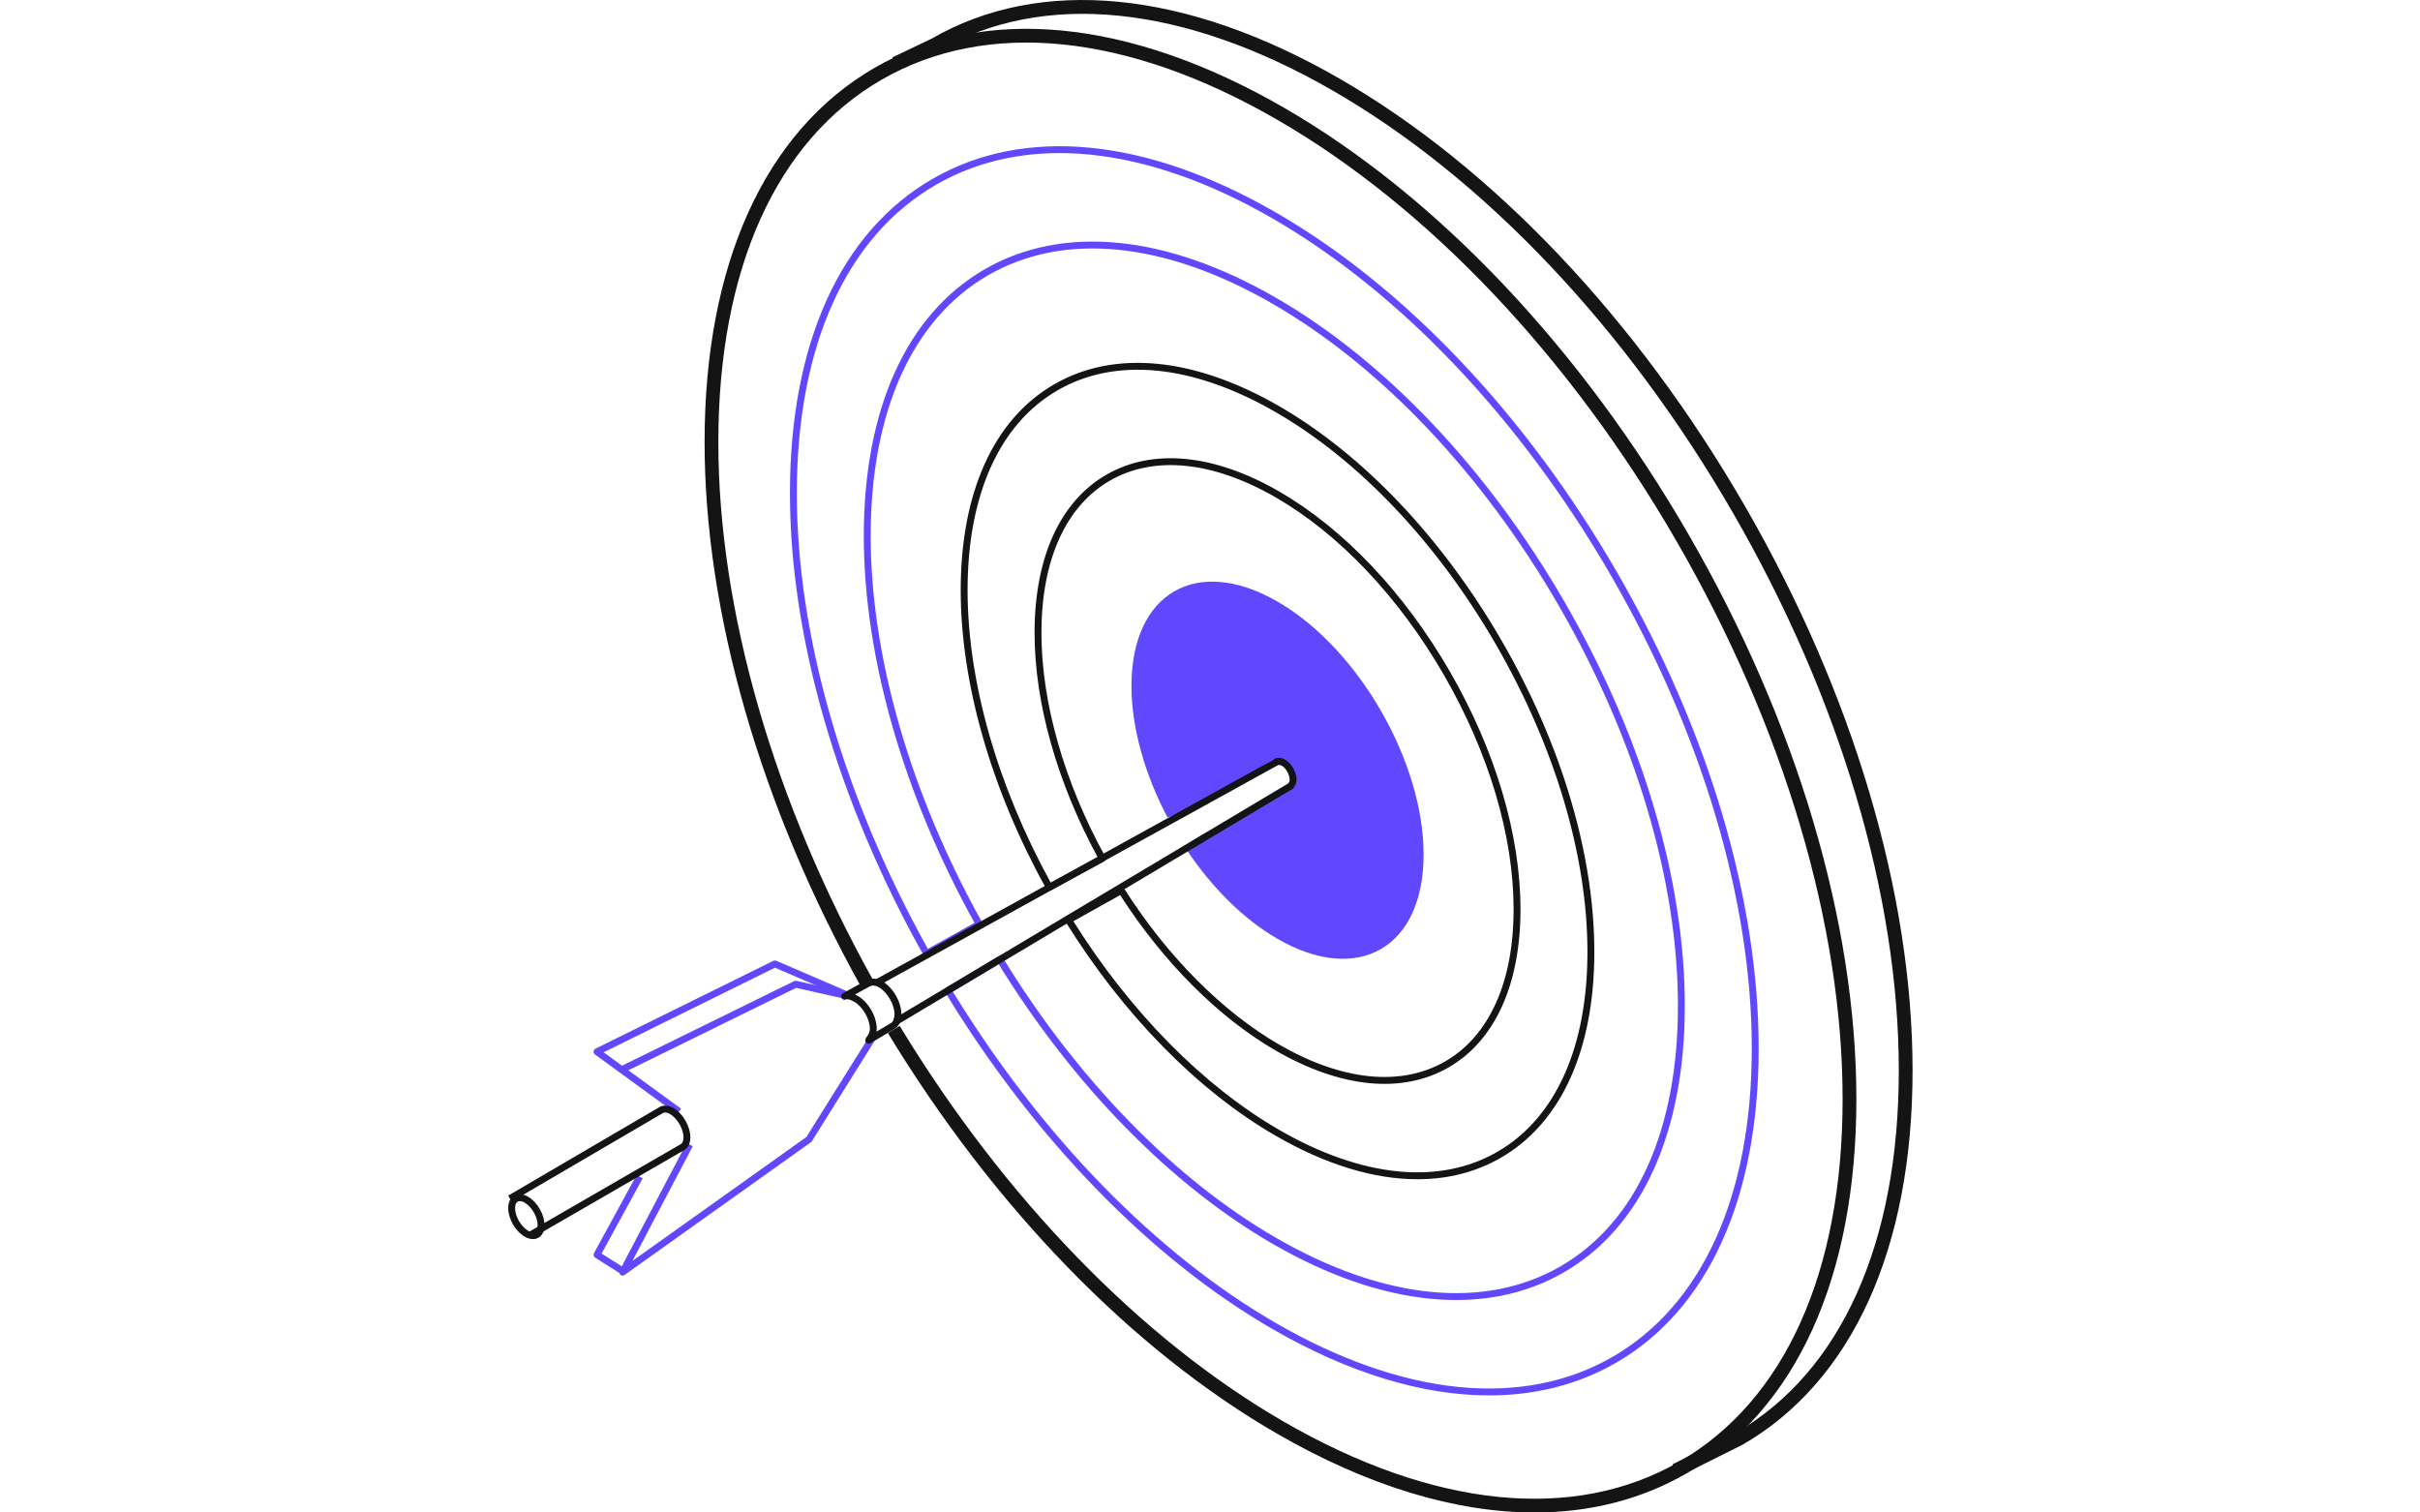 <svg xmlns="http://www.w3.org/2000/svg" width="200" height="125" viewBox="0 0 200 125" fill="none"><path d="M138.723 122.042L138.215 121.024L143.468 118.404C152.136 113.395 156.926 102.759 156.926 88.467C156.926 74.056 152.062 57.701 143.229 42.403C134.397 27.105 122.662 14.712 110.184 7.509C97.805 0.363 86.197 -0.808 77.499 4.212L74.241 5.77L73.752 4.741L76.97 3.206C85.996 -2.007 98.007 -0.836 110.753 6.526C123.4 13.825 135.284 26.366 144.214 41.834C153.145 57.303 158.063 73.863 158.063 88.467C158.063 103.185 153.071 114.168 144.006 119.404L138.723 122.042Z" fill="#141414"></path><path fill-rule="evenodd" clip-rule="evenodd" d="M105.581 49.719C98.914 45.87 93.51 48.986 93.51 56.688C93.51 60.19 94.635 64.039 96.485 67.558C97.981 67.166 99.296 66.404 100.644 65.653C101.894 64.966 103.184 64.369 104.396 63.607C105.272 63.061 106.803 62.942 106.654 64.454C106.528 65.727 104.617 66.387 103.644 66.785C102.75 67.149 101.899 67.558 101.064 68.047C100.059 68.638 98.848 69.207 97.9 69.946L98.095 70.27C100.153 73.339 102.753 75.96 105.581 77.592C112.248 81.44 117.652 78.325 117.652 70.622C117.652 62.925 112.248 53.568 105.581 49.719Z" fill="#6147FD"></path><path d="M126.831 125C120.289 125 113.042 122.817 105.54 118.485C93.567 111.572 82.145 99.81 73.381 85.377L74.353 84.785C83.019 99.06 94.298 110.68 106.109 117.502C118.488 124.648 130.096 125.819 138.794 120.793C147.492 115.773 152.282 105.137 152.282 90.84C152.282 76.434 147.418 60.079 138.585 44.775C129.753 29.483 118.018 17.09 105.54 9.887C93.161 2.736 81.553 1.565 72.855 6.59C64.157 11.61 59.367 22.246 59.367 36.544C59.367 50.415 63.922 66.23 72.195 81.073L71.202 81.63C62.837 66.617 58.23 50.602 58.23 36.544C58.23 21.826 63.222 10.837 72.286 5.601C81.352 0.371 93.363 1.542 106.109 8.898C118.756 16.203 130.64 28.744 139.571 44.207C148.501 59.675 153.419 76.241 153.419 90.84C153.419 105.558 148.427 116.547 139.362 121.782C135.633 123.931 131.404 125 126.831 125Z" fill="#141414"></path><path d="M78.747 81.954C86.063 93.904 95.54 103.625 105.457 109.35C115.981 115.427 125.861 116.416 133.276 112.135C140.691 107.849 144.776 98.804 144.776 86.65C144.776 74.445 140.655 60.579 133.171 47.623C125.69 34.662 115.747 24.162 105.173 18.056C94.648 11.979 84.769 10.99 77.353 15.271C69.938 19.552 65.854 28.602 65.854 40.756C65.854 52.495 69.698 65.86 76.682 78.418L80.538 76.269C74.636 65.605 71.388 54.258 71.388 44.281C71.388 33.798 74.938 25.976 81.383 22.252C87.827 18.534 96.377 19.37 105.457 24.611C114.488 29.824 122.973 38.783 129.35 49.829C135.728 60.875 139.24 72.699 139.24 83.125C139.24 93.608 135.691 101.431 129.246 105.154C122.802 108.872 114.252 108.036 105.173 102.795C96.779 97.946 88.746 89.748 82.532 79.68L78.747 81.954ZM123.064 115.324C117.571 115.324 111.481 113.482 105.173 109.844C95.107 104.029 85.497 94.143 78.112 82.005C78.073 81.943 78.061 81.863 78.079 81.789C78.098 81.716 78.144 81.653 78.209 81.613L82.481 79.044C82.614 78.964 82.788 79.01 82.87 79.14C89.055 89.237 97.077 97.463 105.457 102.3C114.353 107.439 122.701 108.275 128.962 104.66C135.224 101.044 138.672 93.398 138.672 83.125C138.672 72.796 135.187 61.074 128.858 50.113C122.53 39.147 114.119 30.268 105.173 25.106C96.277 19.967 87.929 19.131 81.667 22.747C75.405 26.362 71.957 34.008 71.957 44.281C71.957 54.235 75.23 65.588 81.172 76.241C81.209 76.303 81.218 76.383 81.197 76.457C81.177 76.525 81.128 76.588 81.062 76.627L76.711 79.049C76.574 79.129 76.401 79.078 76.324 78.941C69.205 66.23 65.285 52.666 65.285 40.756C65.285 28.392 69.47 19.165 77.069 14.782C84.668 10.393 94.75 11.383 105.457 17.568C116.116 23.719 126.133 34.292 133.664 47.339C141.196 60.38 145.344 74.342 145.344 86.65C145.344 99.014 141.159 108.241 133.56 112.624C130.438 114.426 126.896 115.324 123.064 115.324Z" fill="#6147FD"></path><path d="M88.709 76.136C93.415 83.64 99.448 89.757 105.723 93.383C112.548 97.323 118.951 97.965 123.751 95.191C128.551 92.423 131.194 86.556 131.194 78.677C131.194 70.741 128.514 61.724 123.647 53.294C118.779 44.863 112.313 38.036 105.439 34.068C98.613 30.122 92.21 29.48 87.41 32.254C82.61 35.023 79.966 40.89 79.966 48.769C79.966 56.295 82.404 64.868 86.834 72.946L90.714 70.837C87.351 64.647 85.501 58.069 85.501 52.293C85.501 46.08 87.61 41.441 91.44 39.23C95.271 37.024 100.343 37.513 105.723 40.622C111.054 43.698 116.062 48.985 119.825 55.5C123.587 62.014 125.66 68.995 125.66 75.152C125.66 81.366 123.551 86.004 119.721 88.216C115.89 90.427 110.819 89.933 105.439 86.829C100.724 84.106 96.163 79.546 92.574 73.975L88.709 76.136ZM117.146 97.459C113.549 97.459 109.564 96.254 105.439 93.872C99.014 90.166 92.846 83.884 88.069 76.187C88.028 76.119 88.016 76.039 88.034 75.965C88.054 75.885 88.103 75.823 88.171 75.789L92.529 73.35C92.662 73.276 92.828 73.316 92.908 73.441C96.471 79.04 101.021 83.617 105.723 86.334C110.919 89.336 115.79 89.825 119.437 87.721C123.083 85.618 125.091 81.15 125.091 75.152C125.091 69.092 123.046 62.213 119.332 55.784C115.619 49.354 110.685 44.141 105.439 41.111C100.242 38.11 95.371 37.621 91.725 39.724C88.078 41.828 86.069 46.296 86.069 52.293C86.069 58.058 87.945 64.629 91.349 70.815C91.386 70.877 91.394 70.957 91.373 71.031C91.352 71.105 91.303 71.161 91.236 71.201L86.858 73.577C86.721 73.651 86.548 73.606 86.473 73.469C81.911 65.238 79.397 56.466 79.397 48.769C79.397 40.679 82.142 34.636 87.126 31.76C92.11 28.883 98.715 29.526 105.723 33.573C112.682 37.592 119.223 44.494 124.139 53.01C129.055 61.526 131.763 70.638 131.763 78.677C131.763 86.766 129.018 92.809 124.035 95.686C121.985 96.868 119.66 97.459 117.146 97.459Z" fill="#141414"></path><path d="M55.955 92.09L49.173 87.149C49.093 87.093 49.048 86.996 49.057 86.899C49.065 86.797 49.125 86.712 49.214 86.666L63.908 79.412C63.982 79.373 64.069 79.373 64.146 79.401L70.338 82.067L70.113 82.59L64.042 79.975L49.887 86.968L56.289 91.629L55.955 92.09Z" fill="#6147FD"></path><path d="M51.582 88.623L51.332 88.112L65.633 81.085C65.691 81.057 65.757 81.051 65.821 81.062L70.062 82.017L69.937 82.575L65.794 81.642L51.582 88.623ZM51.457 105.422C51.39 105.422 51.324 105.399 51.27 105.348C51.17 105.263 51.144 105.121 51.206 105.001L56.751 94.462L57.255 94.729L52.264 104.211L66.645 93.967L71.888 85.582L72.37 85.883L67.097 94.314C67.077 94.348 67.051 94.376 67.02 94.399L51.622 105.365C51.572 105.405 51.514 105.422 51.457 105.422Z" fill="#6147FD"></path><path d="M74.107 84.716L73.816 84.227L106.43 64.767C106.446 64.739 106.467 64.716 106.494 64.694C106.549 64.654 106.582 64.557 106.582 64.426C106.582 64.006 106.275 63.477 105.911 63.267C105.856 63.233 105.674 63.142 105.592 63.233C105.567 63.261 105.535 63.289 105.501 63.301C104.976 63.579 72.94 81.276 72.616 81.452L72.341 80.958L103.825 63.574C104.52 63.193 104.921 62.971 105.163 62.863C105.407 62.579 105.803 62.545 106.196 62.772C106.731 63.079 107.15 63.807 107.15 64.426C107.15 64.682 107.074 64.904 106.933 65.057C106.912 65.114 106.879 65.165 106.83 65.194L74.107 84.716Z" fill="#141414"></path><path d="M42.957 99.268C42.891 99.268 42.832 99.28 42.782 99.308C42.646 99.388 42.569 99.587 42.569 99.848C42.569 100.525 43.06 101.377 43.643 101.713C43.873 101.844 44.082 101.878 44.219 101.798C44.355 101.718 44.433 101.52 44.433 101.252C44.433 100.582 43.941 99.729 43.359 99.393C43.212 99.308 43.074 99.268 42.957 99.268ZM44.044 102.406C43.828 102.406 43.595 102.338 43.359 102.202C42.597 101.764 42 100.729 42 99.848C42 99.371 42.177 99.001 42.498 98.819C42.82 98.632 43.226 98.66 43.643 98.904C44.404 99.342 45.001 100.377 45.001 101.252C45.001 101.736 44.824 102.105 44.503 102.287C44.364 102.367 44.209 102.406 44.044 102.406Z" fill="#141414"></path><path d="M51.531 105.421L49.189 103.943C49.061 103.863 49.019 103.698 49.09 103.567L52.616 97.109L53.115 97.382L49.717 103.602L51.834 104.937L51.531 105.421Z" fill="#6147FD"></path><path d="M43.98 102.314L43.696 101.819L56.289 94.543C56.41 94.463 56.485 94.264 56.485 94.003C56.485 93.298 55.976 92.417 55.373 92.07C55.218 91.979 54.991 91.888 54.803 91.979L42.288 99.301L42.001 98.812L54.538 91.473C54.881 91.314 55.27 91.354 55.658 91.575C56.441 92.025 57.054 93.093 57.054 94.003C57.054 94.463 56.889 94.827 56.588 95.026L43.98 102.314Z" fill="#141414"></path><path d="M70.664 82.188C70.742 82.222 70.817 82.268 70.889 82.308C71.769 82.813 72.458 84.007 72.458 85.025C72.458 85.104 72.451 85.184 72.438 85.258L73.63 84.553C73.812 84.451 73.924 84.166 73.924 83.82C73.924 83.018 73.335 82.001 72.639 81.597C72.373 81.443 72.125 81.409 71.943 81.495C71.929 81.5 71.914 81.506 71.9 81.512C71.784 81.568 71.261 81.853 70.664 82.188ZM71.799 86.258C71.739 86.258 71.679 86.236 71.629 86.202C71.537 86.133 71.495 86.014 71.523 85.9C71.534 85.861 71.559 85.792 71.72 85.553C71.832 85.383 71.889 85.207 71.889 85.025C71.889 84.218 71.301 83.2 70.604 82.796C70.276 82.609 70.046 82.541 69.921 82.597C69.782 82.666 69.618 82.603 69.549 82.472C69.481 82.336 69.531 82.165 69.663 82.091C71.008 81.341 71.484 81.074 71.694 80.989C72.05 80.812 72.487 80.852 72.923 81.102C73.803 81.614 74.493 82.808 74.493 83.82C74.493 84.388 74.275 84.849 73.911 85.048L71.944 86.213C71.899 86.241 71.849 86.258 71.799 86.258Z" fill="#141414"></path></svg>